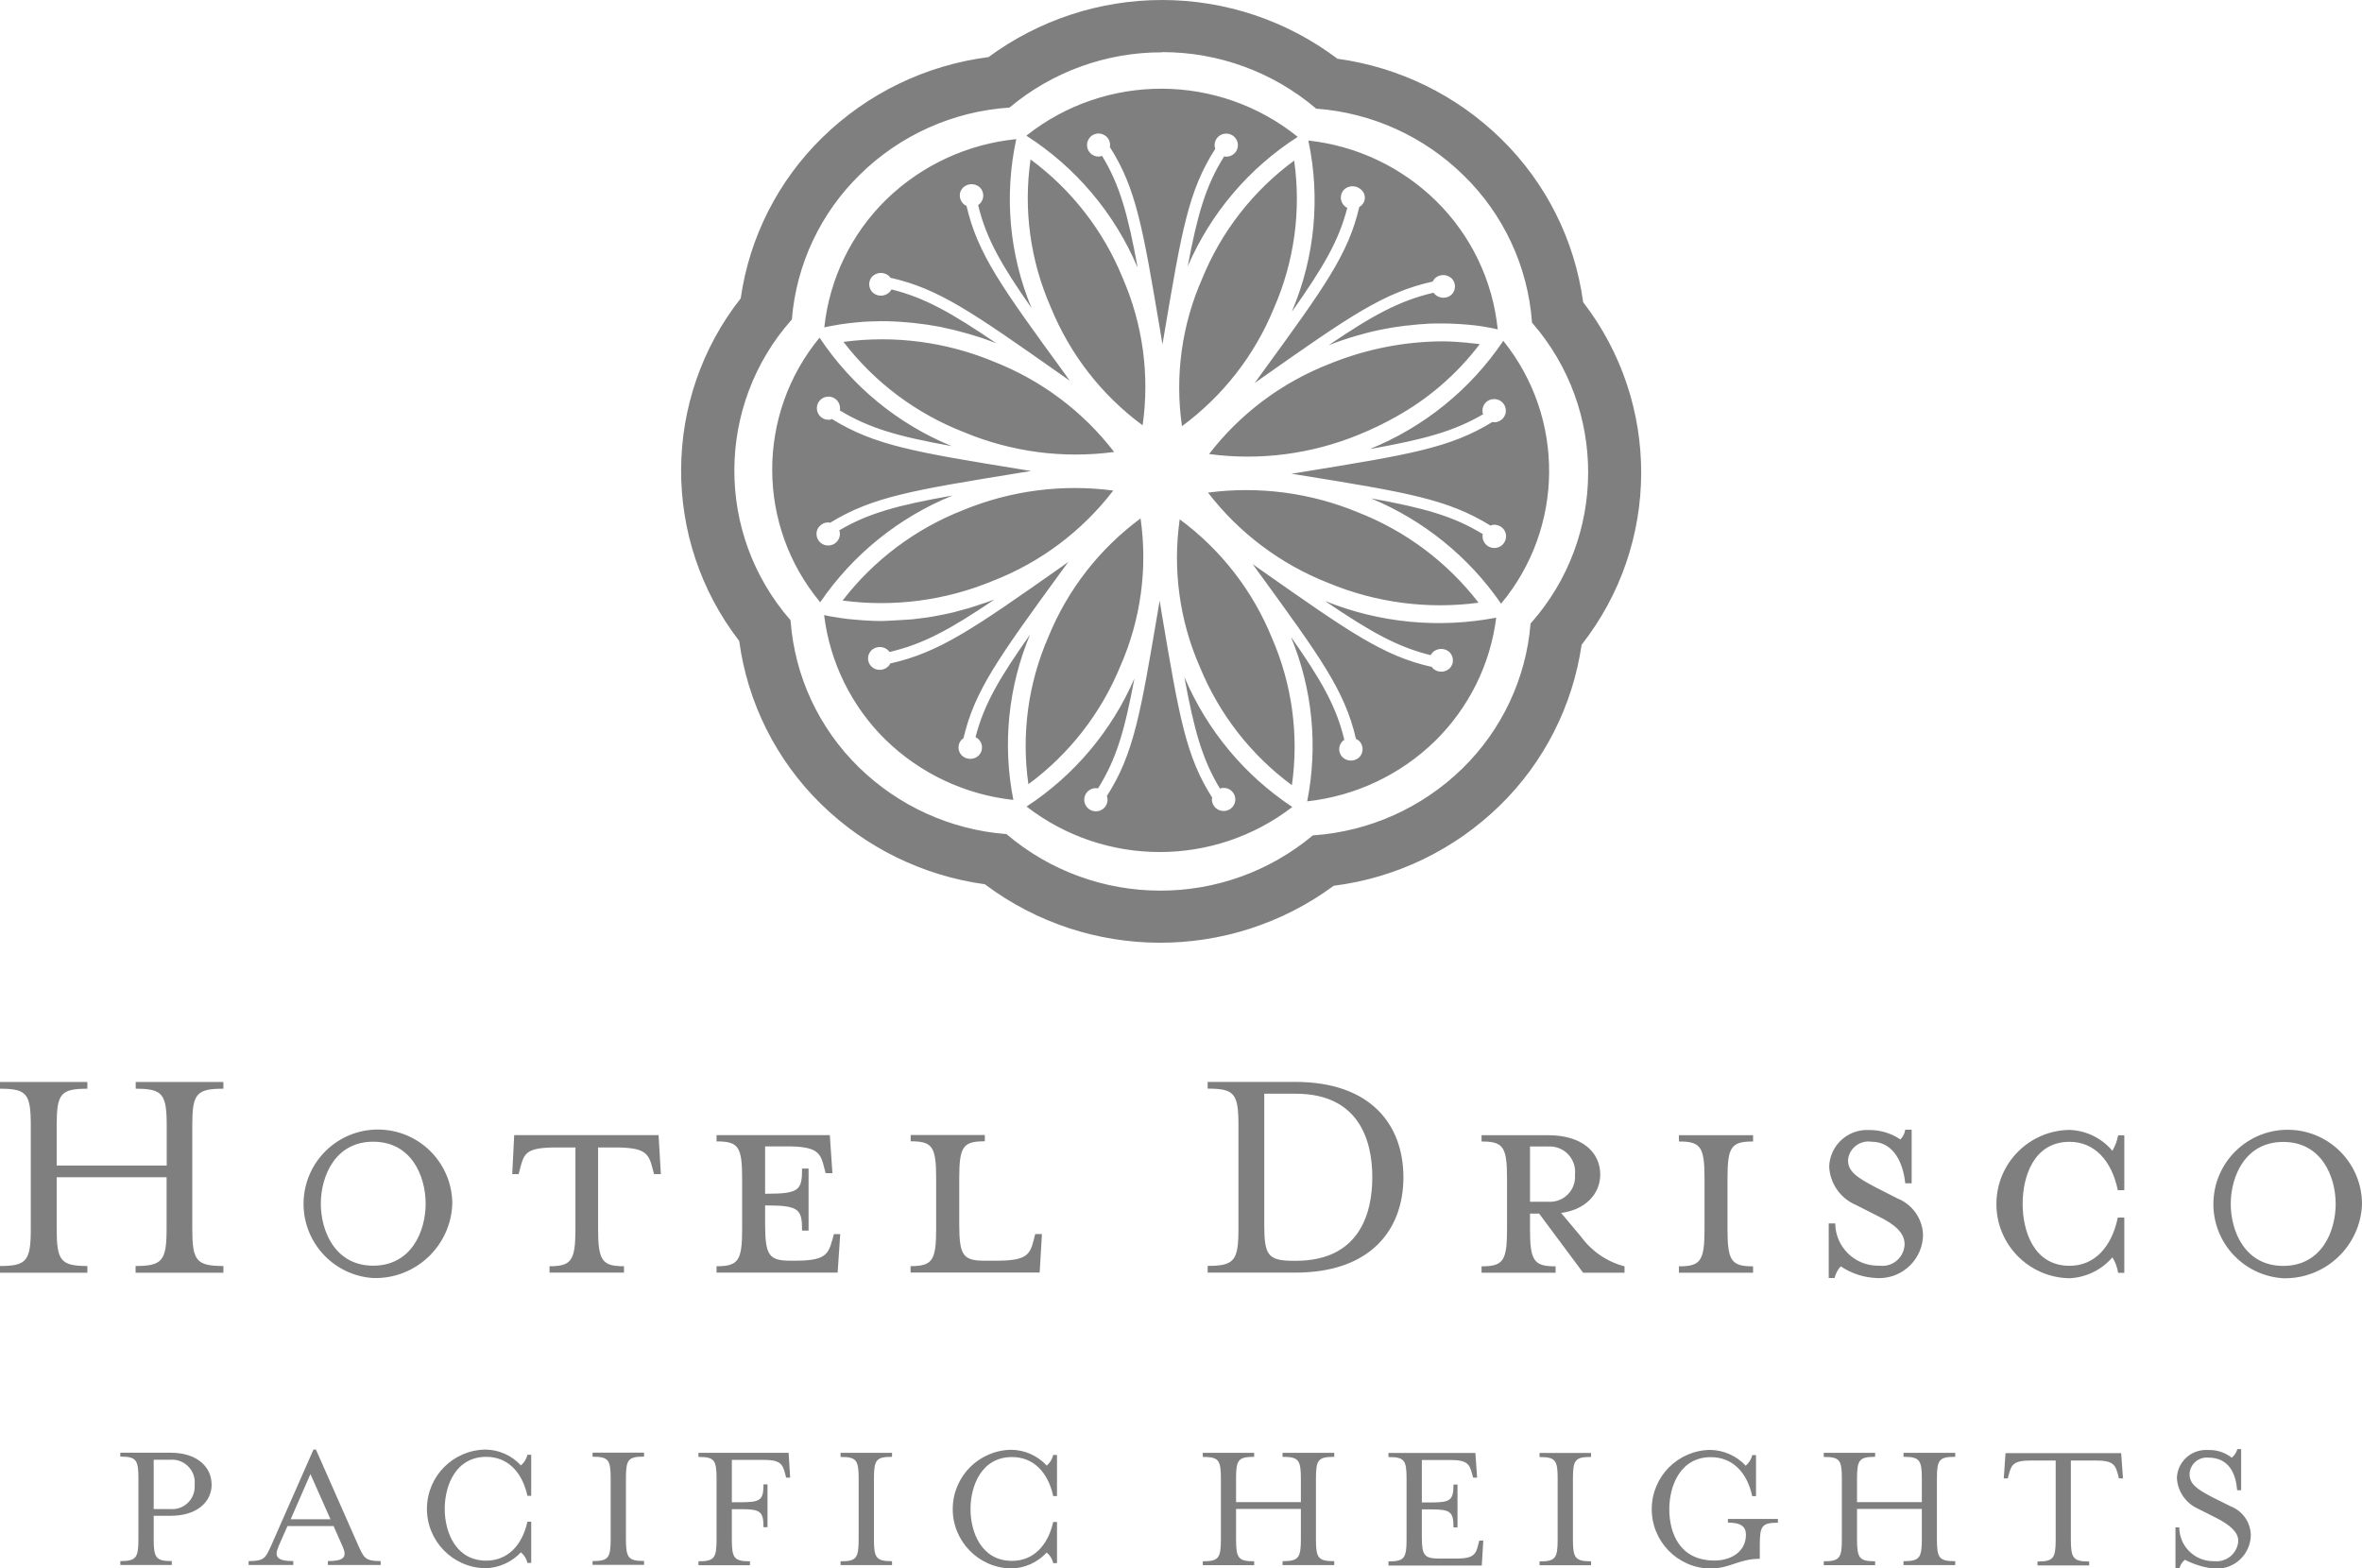 <?xml version="1.0" encoding="UTF-8"?><svg id="Layer_1" xmlns="http://www.w3.org/2000/svg" viewBox="0 0 217.92 144.74"><defs><style>.cls-1{fill:#7f7f7f;fill-rule:evenodd;}</style></defs><path id="logo" class="cls-1" d="M5.23,113.4c0,2.92,.36,3.43,2.83,3.43v.62H0v-.62c2.48,0,2.84-.5,2.84-3.43v-9.54c0-2.93-.36-3.39-2.84-3.39v-.62H8.06v.62c-2.48,0-2.83,.47-2.83,3.39v3.7H15.38v-3.7c0-2.93-.39-3.39-2.86-3.39v-.62h8.09v.62c-2.51,0-2.87,.47-2.87,3.39v9.54c0,2.92,.36,3.43,2.87,3.43v.62H12.51v-.62c2.47,0,2.86-.5,2.86-3.43v-4.76H5.23v4.76Zm29.2-8.04c-3.52,0-4.83,3.2-4.83,5.72s1.31,5.72,4.83,5.72,4.84-3.17,4.84-5.72-1.31-5.72-4.84-5.72m0,12.58c-3.78-.24-6.65-3.5-6.41-7.28,.24-3.78,3.5-6.65,7.28-6.41,3.61,.23,6.42,3.22,6.43,6.83-.13,3.9-3.39,6.97-7.29,6.86m16.9-12.05c-2.75,0-2.98,.5-3.34,1.88l-.15,.58h-.59l.18-3.6h13.32l.21,3.6h-.63l-.15-.58c-.36-1.38-.71-1.88-3.46-1.88h-1.55v7.53c0,2.93,.39,3.43,2.39,3.43v.59h-6.87v-.59c2,0,2.39-.5,2.39-3.43v-7.53h-1.73Zm25.44,8.59l.15-.59h.59l-.24,3.55h-11.17v-.59c2,0,2.36-.5,2.36-3.43v-4.69c0-2.93-.36-3.4-2.36-3.4v-.58h10.45l.24,3.51h-.63l-.15-.59c-.33-1.35-.71-1.88-3.43-1.88h-2v4.37h.18c2.99,0,3.23-.36,3.23-2.32h.6v5.72h-.6c0-1.93-.24-2.32-3.23-2.32h-.18v1.7c0,2.93,.36,3.4,2.36,3.4h.36c2.71,0,3.1-.5,3.46-1.87m7.25-9.15v-.58h6.84v.58c-2,0-2.36,.47-2.36,3.4v4.22c0,2.93,.35,3.4,2.36,3.4h1.04c2.75,0,3.11-.5,3.46-1.87l.15-.59h.62l-.21,3.55h-11.91v-.59c2,0,2.36-.5,2.36-3.43v-4.69c0-2.93-.36-3.4-2.36-3.4m32.63,7.63c0,2.93,.33,3.4,2.78,3.4h.12c5.82,0,7.07-4.28,7.07-7.71s-1.25-7.71-7.07-7.71h-2.9v12.02h0Zm-5.22,3.87c2.47,0,2.84-.5,2.84-3.43v-9.54c0-2.93-.36-3.39-2.84-3.39v-.62h8.09c6.96,0,9.97,3.96,9.97,8.8s-3.02,8.8-9.97,8.8h-8.09v-.62h0Zm31.44-11.02h-1.7v5.1h1.7c1.27,.08,2.37-.88,2.45-2.15,0-.12,0-.24,0-.37,.13-1.29-.8-2.44-2.09-2.57-.12-.01-.24-.02-.36,0m3.02,8.33c.98,1.34,2.39,2.3,4,2.72v.59h-3.82l-4.06-5.46h-.84v1.44c0,2.93,.36,3.43,2.36,3.43v.59h-6.83v-.59c2,0,2.35-.5,2.35-3.43v-4.69c0-2.93-.36-3.4-2.35-3.4v-.58h6.17c3.08,0,4.78,1.55,4.78,3.63,0,1.79-1.38,3.26-3.61,3.54l1.85,2.21Zm9.02,3.31v-.59c2,0,2.36-.5,2.36-3.43v-4.69c0-2.93-.36-3.4-2.36-3.4v-.58h6.84v.58c-2,0-2.36,.47-2.36,3.4v4.69c0,2.93,.36,3.43,2.36,3.43v.59h-6.84Zm18.27,.49c-1.19-.04-2.35-.41-3.34-1.08-.28,.3-.48,.68-.57,1.08h-.54v-5.04h.6c.02,2.17,1.8,3.92,3.97,3.9,.04,0,.09,0,.13,0,1.11,.14,2.13-.64,2.28-1.76,0-.07,.01-.14,.02-.21,0-1.03-.84-1.82-2.45-2.6l-2.03-1.03c-1.45-.61-2.42-2-2.48-3.58,.09-1.93,1.72-3.43,3.65-3.34,.03,0,.06,0,.08,0,1.01,0,2,.3,2.84,.87,.24-.25,.4-.56,.45-.9h.59v4.95h-.59c-.18-1.76-.99-3.84-3.13-3.84-1.03-.15-1.99,.56-2.14,1.59,0,.04-.01,.08-.01,.12,0,1.02,.78,1.58,2.59,2.52l2,1.02c1.36,.55,2.27,1.85,2.33,3.32-.01,2.23-1.84,4.03-4.07,4.02-.06,0-.11,0-.17,0m22.24-.49c-.08-.51-.26-1-.53-1.43-.99,1.16-2.42,1.85-3.94,1.93-3.78-.05-6.81-3.15-6.76-6.93,.04-3.72,3.05-6.72,6.76-6.76,1.53,.06,2.96,.76,3.94,1.93,.25-.44,.44-.93,.53-1.43h.57v5.06h-.6c-.57-2.73-2.15-4.46-4.45-4.46-3.34,0-4.33,3.26-4.33,5.72s.99,5.72,4.33,5.72c2.3,0,3.88-1.72,4.45-4.45h.6v5.1h-.57Zm15.23-12.08c-3.52,0-4.84,3.2-4.84,5.72s1.31,5.72,4.84,5.72,4.84-3.17,4.84-5.72-1.32-5.72-4.84-5.72m0,12.58c-3.78-.23-6.66-3.48-6.43-7.26,.23-3.78,3.48-6.66,7.26-6.43,3.61,.22,6.43,3.21,6.44,6.83-.13,3.9-3.39,6.96-7.29,6.86M17.96,136.99c.11-1.15-.74-2.17-1.89-2.28-.11-.01-.22-.01-.34,0h-1.55v4.55h1.55c1.15,.09,2.14-.77,2.23-1.92,0-.12,0-.24,0-.36m1.57,0c0,1.61-1.34,2.9-3.78,2.9h-1.57v2.16c0,1.72,.21,2.02,1.67,2.02v.36h-4.75v-.36c1.46,0,1.67-.3,1.67-2.02v-5.61c0-1.73-.21-2.01-1.67-2.01v-.36h4.64c2.44,0,3.78,1.31,3.78,2.92m9.12-.95l-1.82,4.17h3.67l-1.85-4.17Zm-2.95,6.71c-.42,.94-.09,1.32,1.37,1.32v.36h-4.12v-.36c1.48,0,1.56-.29,2.11-1.5l3.87-8.79h.23l3.88,8.79c.55,1.2,.63,1.5,2.09,1.5v.36h-4.87v-.36c1.46,0,1.8-.36,1.37-1.32l-.84-1.91h-4.26l-.84,1.91Zm22.97,1.5c-.08-.39-.3-.74-.6-.99-.85,.91-2.03,1.44-3.27,1.47-3.02-.04-5.44-2.53-5.4-5.55,.04-2.97,2.43-5.36,5.4-5.4,1.25,.01,2.43,.55,3.27,1.46,.3-.25,.51-.6,.6-.98h.35v3.79h-.35c-.49-2.24-1.85-3.6-3.8-3.6-2.81,0-3.83,2.65-3.83,4.8s1.02,4.78,3.83,4.78c1.95,0,3.31-1.38,3.8-3.59h.35v3.8h-.35Zm6.01,.18v-.36c1.46,0,1.67-.29,1.67-2.02v-5.61c0-1.73-.21-2-1.67-2v-.38h4.75v.37c-1.46,0-1.67,.27-1.67,2v5.61c0,1.72,.21,2.02,1.67,2.02v.36h-4.75Zm12.85-5.79h.88c1.76,0,2.04-.21,2.04-1.65h.37v3.95h-.37c0-1.44-.28-1.66-2.04-1.66h-.88v2.79c0,1.72,.21,2.02,1.67,2.02v.36h-4.75v-.36c1.46,0,1.67-.29,1.67-2.02v-5.61c0-1.73-.21-2-1.67-2v-.38h8.32l.14,2.29h-.37l-.09-.35c-.23-.89-.42-1.29-2.02-1.29h-2.9v3.92h0Zm10.03,5.81v-.36c1.46,0,1.67-.29,1.67-2.02v-5.61c0-1.73-.22-2-1.67-2v-.38h4.75v.37c-1.45,0-1.67,.27-1.67,2v5.61c0,1.72,.21,2.02,1.67,2.02v.36h-4.75Zm19.62-.18c-.08-.39-.3-.74-.6-.99-.84,.91-2.02,1.45-3.27,1.47-3.02-.04-5.44-2.53-5.4-5.55,.04-2.97,2.43-5.36,5.4-5.4,1.24,.01,2.43,.54,3.27,1.46,.3-.25,.51-.6,.6-.98h.35v3.79h-.35c-.49-2.24-1.85-3.6-3.8-3.6-2.81,0-3.83,2.65-3.83,4.8s1.02,4.78,3.83,4.78c1.95,0,3.3-1.38,3.8-3.59h.35v3.8h-.35Zm16.87-2.2c0,1.73,.21,2.02,1.67,2.02v.36h-4.74v-.36c1.46,0,1.67-.29,1.67-2.02v-5.61c0-1.73-.21-2-1.67-2v-.38h4.74v.37c-1.46,0-1.67,.27-1.67,2v2.18h5.98v-2.18c0-1.73-.23-2-1.69-2v-.37h4.77v.37c-1.48,0-1.69,.27-1.69,2v5.61c0,1.73,.21,2.02,1.69,2.02v.36h-4.77v-.36c1.46,0,1.69-.29,1.69-2.02v-2.8h-5.98v2.8h0Zm14.06,2.03c1.46,0,1.67-.29,1.67-2.02v-5.61c0-1.73-.21-2-1.67-2v-.38h8.02l.16,2.28h-.37l-.09-.34c-.24-.89-.42-1.29-2.04-1.29h-2.6v3.92h.88c1.76,0,2.04-.21,2.04-1.65h.37v3.95h-.37c0-1.44-.28-1.66-2.04-1.66h-.88v2.53c0,1.73,.21,2.01,1.67,2.01h1.51c1.61,0,1.81-.4,2.03-1.32l.09-.34h.37l-.14,2.3h-8.61v-.36h0Zm13.94,.36v-.36c1.46,0,1.67-.29,1.67-2.02v-5.61c0-1.73-.21-2-1.67-2v-.38h4.75v.37c-1.46,0-1.67,.27-1.67,2v5.61c0,1.72,.21,2.02,1.67,2.02v.36h-4.75Zm17.38-3.93v-.35h4.61v.35c-1.46,0-1.67,.29-1.67,2.02v1.31c-1.95,0-2.74,.9-4.57,.9-3.02-.04-5.44-2.53-5.4-5.55,.04-2.97,2.43-5.36,5.4-5.4,1.24,.02,2.43,.55,3.27,1.46,.3-.25,.52-.6,.6-.98h.35v3.79h-.35c-.48-2.23-1.84-3.6-3.82-3.6-2.82,0-3.83,2.66-3.83,4.8s.91,4.74,4.17,4.74c1.53,0,2.9-.81,2.9-2.38,0-.74-.44-1.12-1.65-1.12m11.9,1.55c0,1.73,.22,2.02,1.67,2.02v.36h-4.74v-.36c1.46,0,1.67-.29,1.67-2.02v-5.61c0-1.73-.2-2-1.67-2v-.38h4.74v.37c-1.45,0-1.67,.27-1.67,2v2.18h5.98v-2.18c0-1.73-.23-2-1.69-2v-.37h4.77v.37c-1.48,0-1.69,.27-1.69,2v5.61c0,1.73,.21,2.02,1.69,2.02v.36h-4.77v-.36c1.46,0,1.69-.29,1.69-2.02v-2.8h-5.98v2.8h0Zm24.53-5.63h-.37l-.08-.34c-.25-.91-.43-1.31-2.05-1.31h-2.3v7.3c0,1.72,.23,2.02,1.69,2.02v.36h-4.77v-.36c1.46,0,1.68-.29,1.68-2.02v-7.3h-2.29c-1.62,0-1.8,.4-2.04,1.31l-.09,.34h-.37l.16-2.33h10.67l.17,2.33Zm5.2,8.33h-.35v-3.81h.35c0,1.72,1.41,3.12,3.13,3.12,.04,0,.08,0,.12,0,1.1,.11,2.09-.7,2.19-1.81,0-.03,0-.06,0-.09,0-.8-.81-1.47-2.02-2.09l-1.69-.85c-1.13-.51-1.89-1.61-1.95-2.85,.06-1.49,1.32-2.64,2.81-2.57,.04,0,.07,0,.11,0,.78-.02,1.53,.23,2.14,.71,.25-.2,.43-.48,.52-.79h.35v3.79h-.37c-.11-1.38-.65-3.01-2.68-3.01-.88-.07-1.64,.59-1.71,1.46,0,.02,0,.04,0,.06,0,.89,.62,1.37,2.13,2.15l1.69,.84c1.08,.43,1.8,1.46,1.83,2.62-.01,1.74-1.43,3.14-3.17,3.12-.06,0-.11,0-.17,0-.96-.1-1.89-.38-2.74-.82-.26,.21-.44,.49-.51,.82M107.21,0h0c-5.76,0-11.37,1.85-16.01,5.27-5.79,.74-11.17,3.35-15.34,7.43-4.07,3.98-6.72,9.2-7.52,14.83-7.28,9.26-7.34,22.29-.14,31.62,.77,5.72,3.43,11.02,7.56,15.06,4.11,4.02,9.4,6.61,15.1,7.39,9.52,7.15,22.61,7.2,32.19,.14,5.79-.73,11.17-3.34,15.34-7.42,4.07-3.98,6.71-9.19,7.53-14.82,7.28-9.27,7.33-22.29,.14-31.62-.77-5.72-3.43-11.02-7.56-15.06-4.11-4.03-9.41-6.62-15.11-7.4C118.73,1.9,113.05,0,107.21,0m0,4.81c5.2-.01,10.23,1.83,14.19,5.19,.01,0,.02,.02,.03,.03h.04c5.11,.38,9.92,2.57,13.57,6.16,3.68,3.59,5.92,8.4,6.3,13.52v.04s.02,.02,.02,.04c6.93,7.96,6.88,19.81-.11,27.71-.02,0-.03,.01-.04,.03v.04c-.42,5.06-2.65,9.79-6.28,13.34-3.71,3.63-8.59,5.82-13.77,6.18h-.04s-.01,.02-.03,.03c-3.94,3.28-8.91,5.08-14.04,5.07h0c-5.19,0-10.22-1.84-14.17-5.2,0-.01-.02-.02-.03-.02h-.04c-5.11-.4-9.92-2.59-13.58-6.17-3.67-3.59-5.91-8.39-6.29-13.51,0-.02,0-.03,0-.05,0-.01-.02-.02-.03-.03-6.93-7.96-6.87-19.82,.13-27.71l.02-.03v-.03c.42-5.06,2.65-9.79,6.28-13.33,3.7-3.64,8.58-5.83,13.76-6.18h.04s.02-.02,.03-.03c3.94-3.29,8.91-5.08,14.04-5.07m-18.36,42.25c-4.39,1.72-8.23,4.6-11.11,8.34,4.7,.63,9.48,0,13.85-1.81,4.4-1.71,8.24-4.59,11.12-8.34-4.7-.62-9.48,0-13.86,1.81m2.83-13.71c-4.38-1.82-9.16-2.45-13.86-1.82,2.87,3.74,6.71,6.62,11.11,8.33,4.38,1.83,9.16,2.46,13.86,1.83-2.87-3.74-6.72-6.62-11.11-8.34m3.4-18.65c-.67,4.62-.02,9.34,1.86,13.62,1.77,4.35,4.7,8.13,8.48,10.91,.66-4.62,.02-9.34-1.85-13.62-1.77-4.35-4.71-8.12-8.48-10.91m13.96,24.61c3.78-2.79,6.72-6.56,8.49-10.91,1.87-4.27,2.52-8.98,1.86-13.6-3.78,2.78-6.72,6.55-8.49,10.9-1.88,4.27-2.53,8.99-1.86,13.61m26.36-7.7c-.75-.07-1.5-.12-2.26-.13-3.6,.01-7.16,.72-10.49,2.08-4.39,1.71-8.24,4.59-11.11,8.32,4.7,.63,9.48,0,13.87-1.81,1.13-.46,2.23-.99,3.3-1.59,3.04-1.67,5.7-3.97,7.8-6.74-.36-.05-.74-.09-1.11-.12m-26.57,16.29c-.66,4.62-.02,9.34,1.86,13.62,1.78,4.35,4.71,8.12,8.49,10.91,.66-4.62,.02-9.33-1.85-13.61-1.77-4.35-4.71-8.13-8.49-10.92m-3.62-.09c-3.78,2.79-6.72,6.56-8.5,10.92-1.87,4.28-2.51,8.99-1.85,13.61,3.78-2.79,6.71-6.56,8.49-10.91,1.88-4.28,2.52-8.99,1.86-13.61m14-19.14c2.88-4.09,4.3-6.51,5.07-9.53-.09-.04-.18-.09-.24-.16-.44-.39-.47-1.05-.09-1.49,0,0,.01-.02,.02-.02,.42-.41,1.09-.43,1.54-.05,.43,.32,.52,.93,.2,1.36-.08,.11-.19,.21-.32,.27-1.02,4.39-3.2,7.39-9.04,15.41l-.61,.84,.64-.45c8.15-5.73,11.23-7.89,15.79-8.91,.05-.12,.13-.24,.23-.33,.45-.38,1.11-.35,1.53,.06,.4,.43,.38,1.1-.05,1.5,0,0,0,0,0,0-.45,.38-1.12,.35-1.54-.07-.04-.03-.07-.08-.09-.13-3.16,.74-5.61,2.08-9.69,4.85,.24-.1,.48-.19,.73-.28l.4-.14c.29-.09,.59-.19,.88-.29,.15-.04,.29-.08,.44-.13,.3-.09,.6-.17,.89-.25l.39-.1c.42-.11,.84-.2,1.26-.28,.46-.09,.86-.16,1.25-.22l.32-.04c.37-.06,.66-.1,.94-.11,.15-.02,.29-.04,.44-.05,.29-.03,.58-.06,.87-.07l.38-.03c.41-.02,.81-.02,1.22-.02,.51,0,.95,.01,1.4,.04l.35,.02c.46,.03,.92,.07,1.36,.12,.47,.06,.9,.12,1.33,.21l.33,.06c.14,.04,.28,.06,.42,.1-.45-4.5-2.47-8.7-5.7-11.87-3.19-3.12-7.33-5.08-11.77-5.56,1.12,5.27,.6,10.75-1.49,15.71m-14.27-4.04c-.9-4.89-1.64-7.57-3.27-10.25-.1,.03-.2,.05-.3,.06h0c-.59,.01-1.08-.45-1.09-1.04-.01-.59,.45-1.08,1.04-1.09,.58-.01,1.07,.44,1.09,1.03,0,.07-.01,.14-.03,.21,2.44,3.82,3.05,7.46,4.69,17.2l.17,1.01,.13-.76c1.64-9.72,2.25-13.39,4.74-17.28-.05-.12-.07-.25-.06-.38,.02-.58,.5-1.03,1.08-1.02,.59,0,1.07,.48,1.07,1.07s-.48,1.06-1.07,1.06c-.07,0-.13-.01-.2-.03-1.71,2.73-2.46,5.36-3.36,10.15,2.12-4.91,5.65-9.07,10.15-11.95-7.3-5.88-17.69-5.93-25.04-.11,4.56,2.92,8.13,7.15,10.25,12.14m31.48,30.97c-2.88-3.74-6.72-6.62-11.11-8.34-4.38-1.82-9.16-2.45-13.86-1.83,2.88,3.74,6.72,6.62,11.11,8.34,4.38,1.82,9.16,2.45,13.86,1.82m2.27-24.16c-3.02,4.48-7.3,7.95-12.31,9.98,5-.89,7.72-1.62,10.45-3.21-.03-.09-.05-.19-.06-.29-.02-.59,.43-1.09,1.02-1.11,0,0,.01,0,.02,0h0c.59-.03,1.09,.43,1.12,1.02,.03,.59-.43,1.09-1.02,1.12,0,0,0,0,0,0-.08,0-.15-.01-.22-.03-3.89,2.39-7.59,3-17.5,4.61l-1.03,.17,.76,.12c9.89,1.6,13.63,2.22,17.59,4.66,.11-.05,.24-.07,.36-.08,.3,.01,.58,.13,.79,.34,.2,.21,.3,.48,.29,.77-.02,.6-.53,1.07-1.13,1.04-.6-.02-1.07-.53-1.04-1.13h0c0-.05,.01-.1,.03-.15-2.76-1.68-5.46-2.42-10.32-3.3,4.85,2.02,9.02,5.39,12,9.72,5.83-7,5.92-17.15,.21-24.25m-62.11-1.36l.33-.06c.42-.08,.85-.15,1.29-.2,.49-.06,.94-.1,1.4-.14l.34-.02c.46-.01,.93-.04,1.39-.04s.85,.01,1.24,.03l.36,.02c.3,.02,.59,.04,.89,.07,.14,.01,.29,.03,.43,.04,.3,.03,.58,.08,.88,.11l.39,.05c.4,.06,.79,.13,1.19,.2,.48,.1,.9,.2,1.33,.3l.38,.1c.3,.08,.6,.16,.89,.24l.44,.13c.29,.09,.59,.18,.89,.28l.39,.14c.3,.12,.6,.21,.9,.34-4.17-2.83-6.62-4.22-9.69-4.98-.05,.09-.11,.17-.17,.24-.42,.42-1.09,.45-1.54,.07-.43-.4-.47-1.07-.07-1.5,0,0,0,0,0,0,.42-.42,1.09-.44,1.54-.06,.05,.05,.09,.11,.13,.17,4.48,1.01,7.53,3.16,15.71,8.91l.84,.59-.45-.64c-5.83-8-8.03-11.03-9.07-15.49-.13-.05-.24-.13-.33-.23-.19-.2-.3-.48-.29-.76,0-.29,.13-.55,.35-.74,.45-.38,1.11-.36,1.53,.05,.4,.43,.38,1.11-.06,1.51,0,0,0,0,0,0-.04,.03-.08,.06-.13,.09,.75,3.1,2.12,5.49,4.93,9.51-2.05-4.93-2.54-10.37-1.41-15.59-4.52,.45-8.75,2.42-12.01,5.59-3.21,3.15-5.22,7.31-5.7,11.78,.17-.04,.34-.08,.51-.11m32.72,32.42c.9,4.9,1.65,7.57,3.27,10.25,.1-.03,.19-.05,.29-.06h0c.59-.03,1.09,.41,1.13,1,.03,.59-.41,1.09-1,1.13-.01,0-.03,0-.04,0h0c-.59,.02-1.09-.43-1.12-1.01,0-.07,0-.15,.03-.22-2.44-3.82-3.05-7.45-4.69-17.18l-.16-1.01-.13,.77c-1.64,9.72-2.26,13.39-4.74,17.27,.05,.12,.07,.26,.06,.39-.02,.57-.5,1.03-1.08,1.02-.59,0-1.07-.48-1.07-1.07s.48-1.07,1.07-1.07c.07,0,.14,.01,.2,.03,1.71-2.72,2.46-5.36,3.36-10.15-2.09,4.83-5.55,8.94-9.95,11.82,7.22,5.58,17.29,5.6,24.52,.04-4.41-2.92-7.86-7.07-9.93-11.93m12.99-7.05c4.17,2.83,6.63,4.21,9.7,4.97,.05-.08,.11-.16,.17-.24,.42-.42,1.08-.45,1.54-.07,.43,.4,.47,1.07,.07,1.5,0,0,0,0,0,.01-.42,.41-1.08,.44-1.53,.06-.05-.05-.1-.11-.13-.17-4.47-1.01-7.53-3.16-15.69-8.89l-.85-.6,.45,.62c5.83,8.02,8.04,11.03,9.08,15.5,.12,.06,.23,.14,.33,.23,.4,.43,.37,1.11-.06,1.51,0,0,0,0,0,0-.45,.38-1.12,.35-1.53-.06-.4-.43-.38-1.09,.05-1.49,0,0,0,0,0,0,.04-.04,.09-.07,.14-.09-.75-3.11-2.12-5.5-4.93-9.51,1.99,4.8,2.51,10.08,1.5,15.18,4.45-.49,8.61-2.45,11.81-5.58,3.1-3.05,5.09-7.05,5.63-11.37-5.28,1.01-10.73,.49-15.72-1.51m-27.25,3.02c-2.89,4.09-4.3,6.51-5.07,9.52,.09,.04,.17,.09,.25,.16,.43,.39,.47,1.06,.08,1.49,0,0,0,.01-.01,.02-.42,.42-1.09,.44-1.54,.06-.43-.38-.47-1.05-.08-1.48,0,0,.01-.02,.02-.02,.05-.05,.11-.1,.17-.14,1.03-4.39,3.21-7.39,9.06-15.43l.61-.83-.63,.45c-8.15,5.73-11.24,7.89-15.8,8.92-.05,.12-.13,.23-.23,.31-.45,.39-1.12,.37-1.53-.06-.4-.42-.38-1.08,.04-1.48,0,0,.01-.01,.02-.02,.45-.38,1.12-.36,1.54,.06,.03,.05,.07,.09,.09,.13,3.16-.74,5.6-2.09,9.68-4.84-.24,.09-.49,.17-.73,.26l-.4,.13c-.29,.1-.59,.2-.88,.29l-.45,.14c-.3,.08-.59,.16-.89,.24l-.39,.11c-.42,.1-.84,.19-1.26,.27-.45,.1-.85,.15-1.26,.22l-.32,.04c-.37,.04-.66,.09-.95,.12l-.43,.03c-.3,.02-2.07,.13-2.48,.13-.49,0-.95-.02-1.41-.05l-.33-.02c-.46-.04-.92-.07-1.37-.12-.47-.06-.9-.12-1.33-.2l-.33-.05c-.17-.04-.33-.08-.5-.11,.53,4.36,2.53,8.42,5.66,11.5,3.2,3.12,7.36,5.08,11.8,5.56-1.02-5.15-.47-10.49,1.57-15.33m-7.19-12.76c-4.99,.88-7.72,1.61-10.44,3.21,.03,.09,.05,.19,.06,.29,.02,.59-.44,1.09-1.04,1.11h0c-.59,.03-1.1-.43-1.12-1.02,0,0,0,0,0,0-.02-.28,.08-.56,.28-.76,.2-.21,.47-.34,.76-.35,.07,0,.15,.01,.22,.03,3.89-2.39,7.6-3,17.51-4.61l1.03-.16-.78-.13c-9.89-1.61-13.63-2.22-17.58-4.66-.11,.04-.23,.06-.36,.06-.59-.01-1.06-.5-1.05-1.09,.01-.59,.5-1.06,1.09-1.05,.59,.01,1.06,.5,1.05,1.09,0,0,0,.01,0,.02,0,.06,0,.11-.03,.16,2.77,1.68,5.46,2.42,10.33,3.3-4.97-2.04-9.21-5.53-12.19-10.01-5.85,7.1-5.82,17.35,.06,24.42,3.01-4.41,7.26-7.84,12.21-9.85"/></svg>